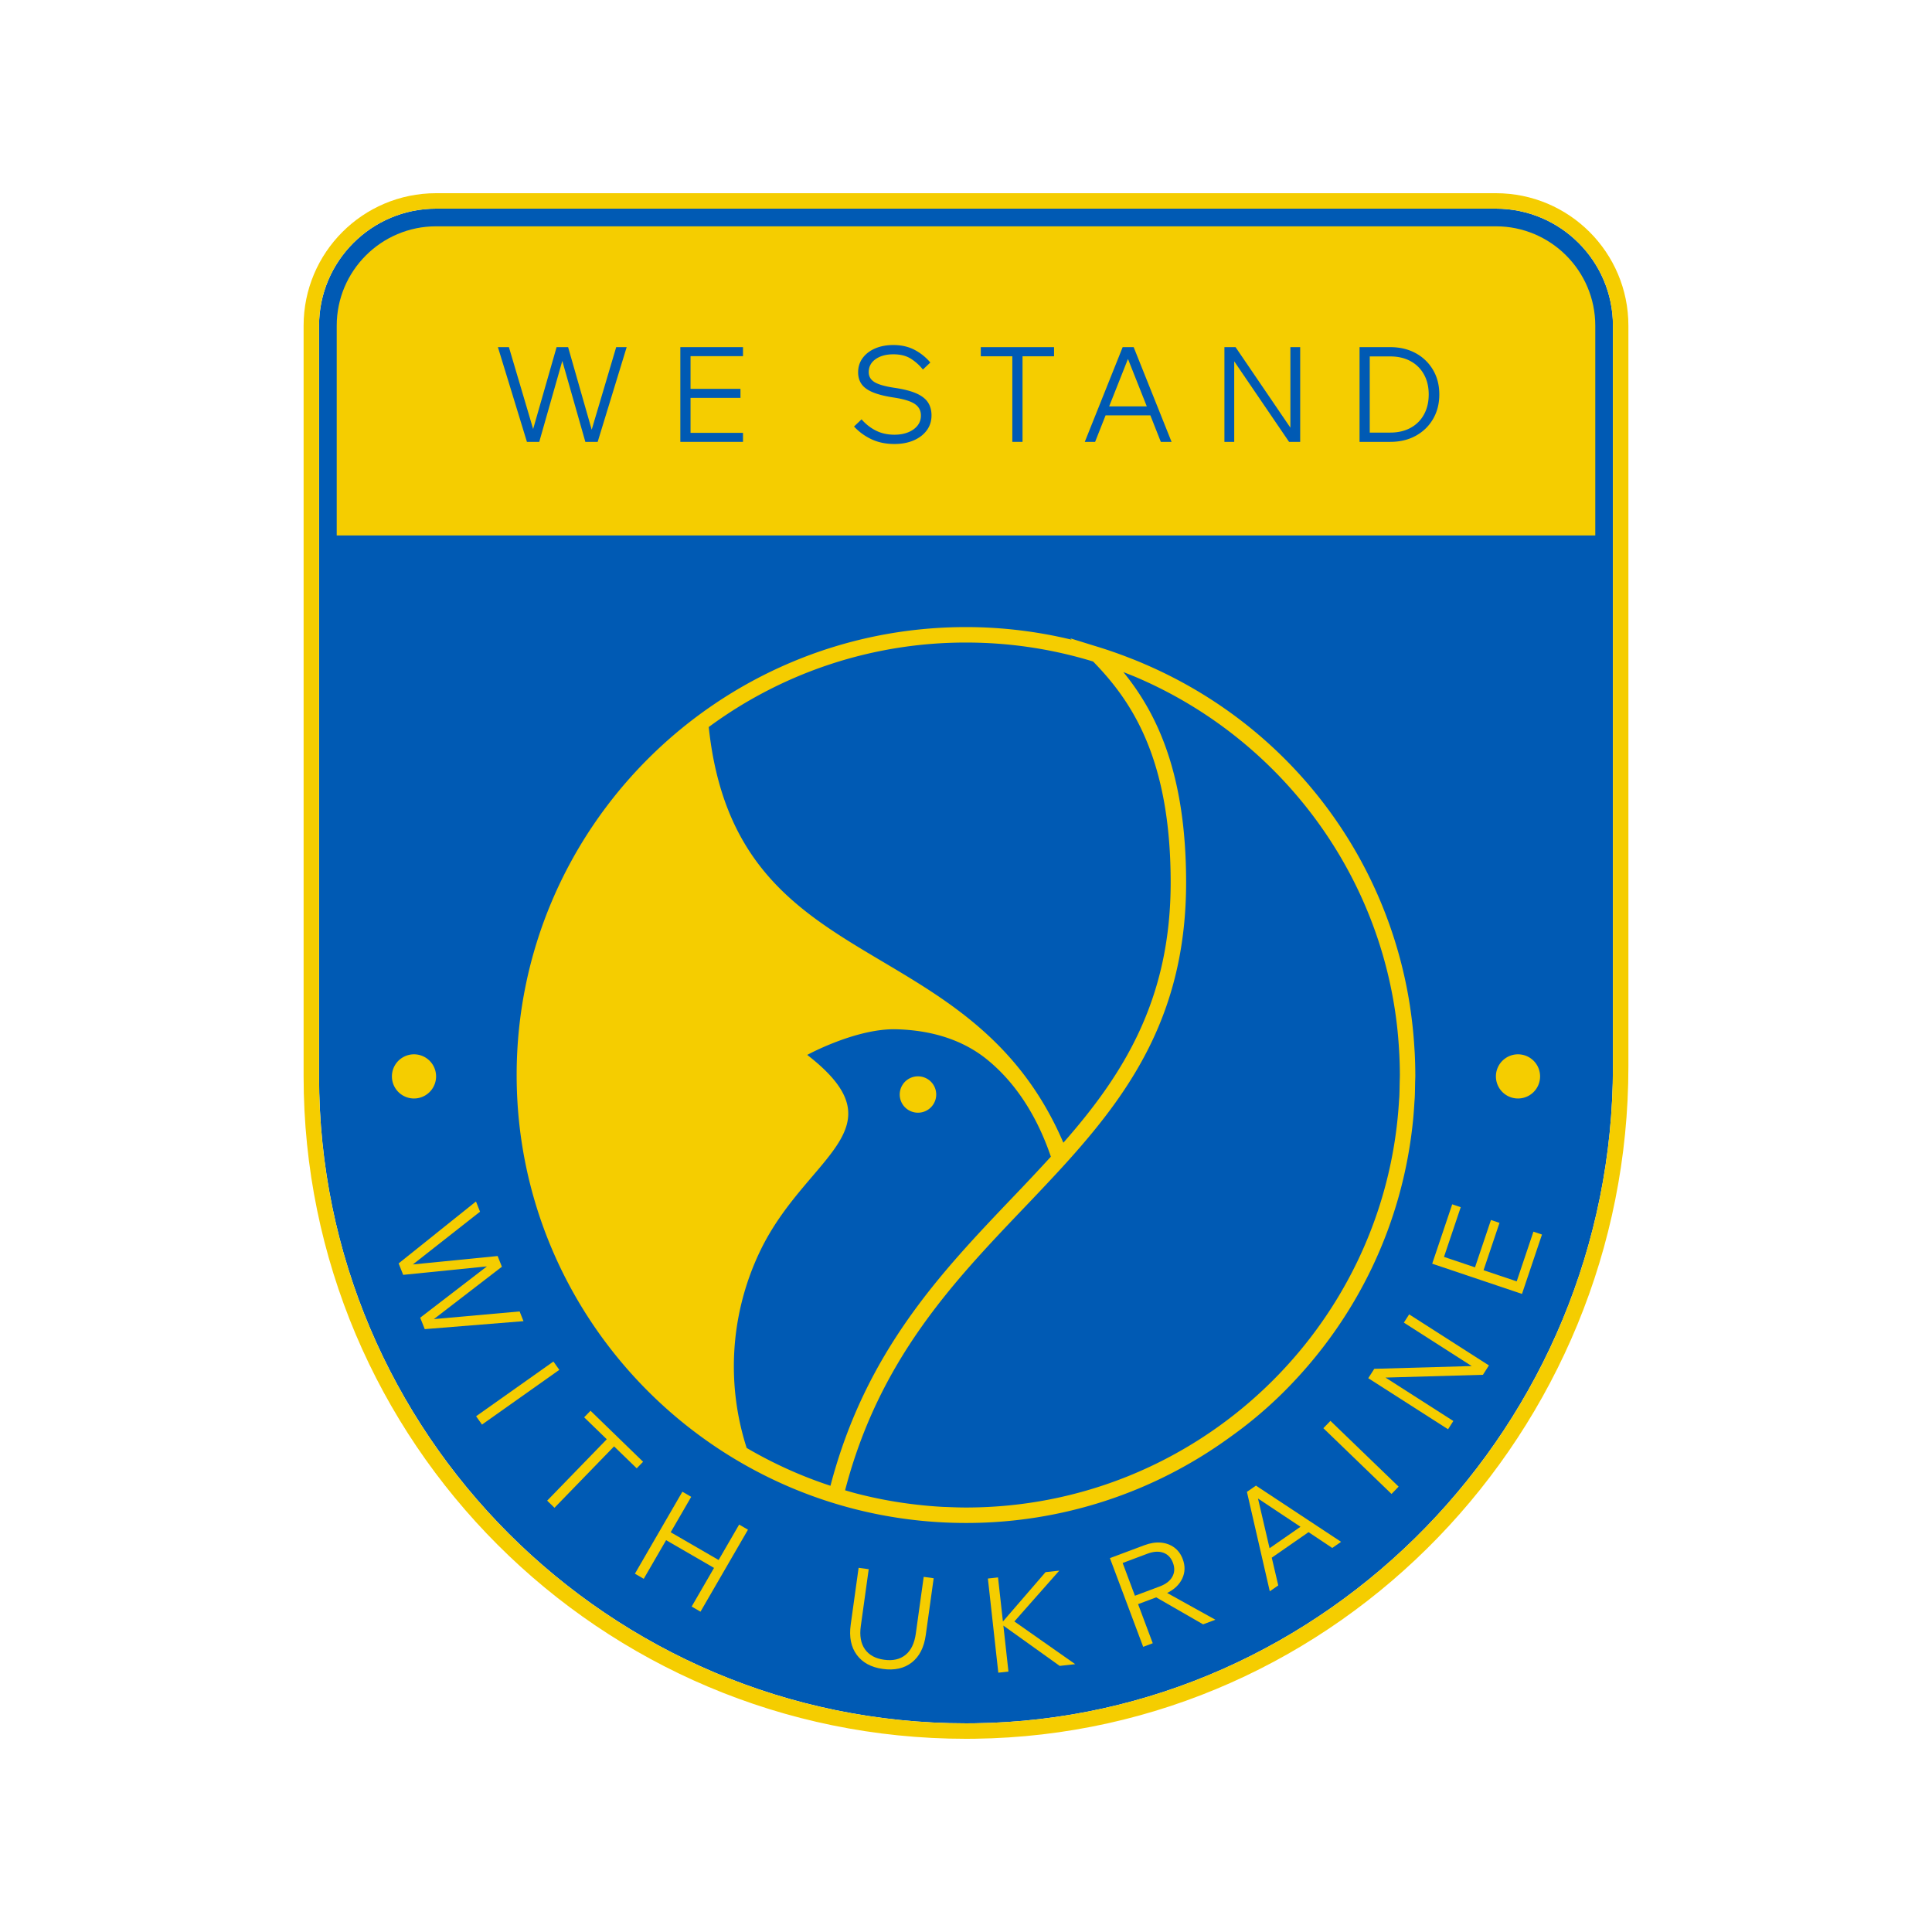 <?xml version="1.0" encoding="UTF-8"?>
<svg data-bbox="31.429 20 137.142 160" viewBox="0 0 200 200" height="200" width="200" xmlns="http://www.w3.org/2000/svg" data-type="color">
    <g>
        <path d="M154.857 21.6H45.143c-6.68 0-12.114 5.434-12.114 12.114v77.714c0 36.928 30.043 66.971 66.972 66.971.298 0 .59-.002.89-.006 36.438-.473 66.082-30.972 66.082-67.988V33.714c-.002-6.68-5.436-12.114-12.116-12.114z" fill="#005AB4" data-color="1"/>
        <path d="M154.857 20H45.143c-7.574 0-13.714 6.14-13.714 13.714v77.714C31.429 149.297 62.132 180 100 180c.305 0 .604-.002.91-.006 37.683-.489 67.661-31.902 67.661-69.588V33.714c0-7.574-6.14-13.714-13.714-13.714zm12.114 90.406c0 37.016-29.644 67.515-66.082 67.988-.299.004-.591.006-.89.006-36.928 0-66.972-30.043-66.972-66.971V33.714c0-6.68 5.435-12.114 12.114-12.114h109.714c6.68 0 12.114 5.434 12.114 12.114v76.692h.002z" fill="#F5CD00" data-color="2"/>
        <path d="M95.968 111.672a1.892 1.892 0 0 0-2.578.695 1.879 1.879 0 0 0 .697 2.569 1.89 1.89 0 0 0 2.578-.695c.52-.9.208-2.051-.697-2.569z" fill="#F5CD00" data-color="2"/>
        <path d="m146.271 116.042.003-.024c.064-.635.108-1.273.146-1.914.01-.158.026-.315.034-.474.024-.487.028-.978.037-1.468.006-.293.022-.582.022-.876l-.002-.09a47.236 47.236 0 0 0-.053-2.066c-.012-.256-.031-.511-.047-.766a44.105 44.105 0 0 0-.185-2.173 47.558 47.558 0 0 0-.212-1.659c-.02-.138-.038-.278-.059-.416-2.336-15.098-11.941-28.003-25.768-34.601l-.12-.057a46.333 46.333 0 0 0-1.585-.715c-.253-.11-.507-.218-.763-.323-.28-.114-.562-.224-.845-.333a46.396 46.396 0 0 0-3.538-1.22l-2.54-.788.141.143a46.58 46.58 0 0 0-10.939-1.307c-25.648 0-46.515 20.802-46.515 46.372s20.869 46.37 46.517 46.37a46.352 46.352 0 0 0 27.354-8.899 43.826 43.826 0 0 0 5.572-4.701c7.635-7.628 12.276-17.438 13.345-28.015zm-1.415-2.491c-.007.142-.022.282-.031.423-1.401 23.44-20.966 42.083-44.826 42.083-.632 0-1.258-.022-1.884-.048-.174-.007-.349-.009-.523-.018a44.699 44.699 0 0 1-2.582-.217 44.82 44.82 0 0 1-5.958-1.068c-.143-.036-.286-.07-.429-.108-.383-.1-.76-.213-1.138-.323 3.513-13.498 11.139-21.497 18.521-29.235a315.946 315.946 0 0 0 3.32-3.518c.479-.517.953-1.035 1.421-1.558 6.661-7.441 12.055-15.55 12.039-28.675-.012-11.252-3.031-17.458-6.495-21.714.213.083.427.165.639.251.235.095.471.188.704.287 14.611 6.242 25.252 19.993 27.016 36.356.022.208.041.418.061.627.045.476.08.954.11 1.434.014.235.03.47.041.706.029.65.049 1.303.05 1.96l.001.055c0 .291-.015.579-.02.869-.009.48-.013.958-.037 1.431zm-67.561 36.34a27.571 27.571 0 0 1 1.404-20.407c4.77-9.905 14.828-12.554 4.865-20.281 0 0 5.05-2.759 9.207-2.653 2.728.069 5.401.647 7.722 1.976.599.343 1.175.736 1.723 1.184 3.16 2.583 5.263 6.187 6.57 10.03a258.021 258.021 0 0 1-3.936 4.196c-7.509 7.872-15.258 16.022-18.881 29.871a44.732 44.732 0 0 1-8.674-3.916zm35.862-81.413c3.984 4.083 8.016 10.014 8.03 22.814.014 12.199-4.91 19.952-11.107 27.002-9.726-22.665-33.896-16.542-36.712-43.031A44.76 44.76 0 0 1 100 66.516a44.855 44.855 0 0 1 13.157 1.962z" fill="#F5CD00" data-color="2"/>
        <path d="M34.857 55.429V33.714c0-5.671 4.614-10.286 10.286-10.286h109.714c5.671 0 10.286 4.614 10.286 10.286v21.714l-130.286.001z" fill="#F5CD00" data-color="2"/>
        <path d="m43.969 137.592-.47-1.185 6.907-5.31-8.669.875-.47-1.185 8.006-6.411.42 1.058-6.951 5.46 8.773-.871.44 1.109-7.041 5.421 8.877-.794.4 1.007-10.222.826z" fill="#F5CD00" data-color="2"/>
        <path d="m49.896 147.472-.61-.863 8.004-5.664.61.862-8.004 5.665z" fill="#F5CD00" data-color="2"/>
        <path d="m57.4 156.085-.758-.737 6.171-6.357-2.342-2.272.659-.68 5.442 5.282-.66.679-2.343-2.272-6.169 6.357z" fill="#F5CD00" data-color="2"/>
        <path d="m66.639 163.438-.913-.529 4.914-8.487.914.529-2.124 3.667 4.961 2.873 2.124-3.667.914.529-4.914 8.487-.915-.53 2.316-4-4.96-2.873-2.317 4.001z" fill="#F5CD00" data-color="2"/>
        <path d="m96.653 163.379-.818 5.882c-.177 1.277-.66 2.223-1.447 2.837-.787.616-1.788.839-3.001.67-1.204-.167-2.103-.654-2.698-1.462-.594-.807-.802-1.848-.624-3.125l.818-5.882 1.046.145-.818 5.882c-.14 1.004.002 1.807.427 2.406.424.598 1.085.961 1.981 1.085.906.127 1.644-.04 2.216-.501.572-.461.927-1.193 1.068-2.199l.818-5.881 1.032.143z" fill="#F5CD00" data-color="2"/>
        <path d="m104.394 173.04-1.05.116-1.078-9.747 1.049-.116.506 4.566 4.415-5.112 1.419-.156-4.647 5.261 6.298 4.422-1.608.179-5.829-4.171.525 4.758z" fill="#F5CD00" data-color="2"/>
        <path d="m119.331 170.108-.989.372-3.443-9.183 3.558-1.333c.607-.228 1.176-.319 1.705-.275.531.047.993.214 1.391.504s.692.693.884 1.206c.263.702.248 1.369-.047 2.003-.295.632-.817 1.134-1.567 1.502l4.993 2.771-1.272.477-4.855-2.794-1.875.703 1.517 4.047zm-.546-9.271-2.568.963 1.271 3.39 2.568-.962c.625-.234 1.059-.568 1.301-1.001.243-.432.266-.914.067-1.445s-.533-.879-1-1.046c-.469-.167-1.014-.133-1.639.101z" fill="#F5CD00" data-color="2"/>
        <path d="m138.828 159.609-.913.634-2.454-1.636-3.809 2.643.674 2.871-.879.609-2.366-10.292.935-.648 8.812 5.819zm-7.403.663 3.2-2.221-4.398-2.924 1.198 5.145z" fill="#F5CD00" data-color="2"/>
        <path d="m144.784 153.895-.734.76-7.056-6.809.733-.759 7.057 6.808z" fill="#F5CD00" data-color="2"/>
        <path d="m150.449 147.102-.547.855-8.259-5.287.622-.97 10.084-.287-7.022-4.496.547-.855 8.259 5.287-.622.97-10.084.288 7.022 4.495z" fill="#F5CD00" data-color="2"/>
        <path d="m159.625 127.798-2.069 6.148-9.295-3.129 2.071-6.147.883.297-1.733 5.147 3.211 1.08 1.65-4.9.884.297-1.65 4.901 3.432 1.155 1.732-5.147.884.298z" fill="#F5CD00" data-color="2"/>
        <path fill="#F5CD00" d="M45.143 111.429a2.286 2.286 0 1 1-4.572 0 2.286 2.286 0 0 1 4.572 0z" data-color="2"/>
        <path fill="#F5CD00" d="M159.429 111.429a2.286 2.286 0 1 1-4.572 0 2.286 2.286 0 0 1 4.572 0z" data-color="2"/>
        <path d="M61.871 45.742h-1.276l-2.386-8.379-2.386 8.379h-1.276l-3.003-9.806h1.138l2.509 8.475 2.427-8.475h1.193l2.441 8.545 2.537-8.545h1.084l-3.002 9.806z" fill="#005AB4" data-color="1"/>
        <path d="M76.915 45.742h-6.487v-9.806h6.487v.933h-5.431v3.387h5.17v.932h-5.17v3.621h5.431v.933z" fill="#005AB4" data-color="1"/>
        <path d="m88.407 44.152.782-.741c.43.493.926.883 1.488 1.166s1.2.424 1.914.424c.53 0 1.001-.081 1.412-.247.411-.164.736-.395.974-.692s.357-.647.357-1.049c0-.512-.215-.912-.645-1.201-.43-.288-1.161-.509-2.194-.664-.896-.137-1.612-.318-2.147-.542-.535-.223-.921-.504-1.158-.844-.238-.338-.357-.744-.357-1.22 0-.558.155-1.049.466-1.474.311-.425.741-.757 1.289-.994.549-.238 1.18-.357 1.893-.357.814 0 1.533.161 2.16.481a5.439 5.439 0 0 1 1.666 1.329l-.768.728a5.011 5.011 0 0 0-1.296-1.152c-.471-.283-1.059-.425-1.762-.425-.75 0-1.363.166-1.838.5s-.713.785-.713 1.352c0 .439.201.781.603 1.028s1.093.444 2.071.589c.932.137 1.677.327 2.235.569.557.243.962.551 1.214.926.251.375.377.827.377 1.357 0 .586-.162 1.1-.487 1.544-.324.443-.775.79-1.35 1.042-.576.251-1.244.377-2.002.377-.878 0-1.662-.161-2.352-.48a5.857 5.857 0 0 1-1.832-1.33z" fill="#005AB4" data-color="1"/>
        <path d="M105.852 45.742h-1.056v-8.859h-3.265v-.946h7.584v.946h-3.263v8.859z" fill="#005AB4" data-color="1"/>
        <path d="M121.28 45.742h-1.112l-1.083-2.743h-4.636l-1.083 2.743h-1.07l3.922-9.806h1.138l3.924 9.806zm-6.46-3.675h3.895l-1.948-4.91-1.947 4.91z" fill="#005AB4" data-color="1"/>
        <path d="M127.767 45.742h-1.015v-9.806h1.152l5.677 8.338v-8.338h1.014v9.806h-1.152l-5.677-8.338.001 8.338z" fill="#005AB4" data-color="1"/>
        <path d="M140.74 45.742v-9.806h3.169c1.006 0 1.89.211 2.653.631a4.602 4.602 0 0 1 1.79 1.735c.43.735.645 1.579.645 2.53s-.215 1.797-.645 2.537c-.43.741-1.027 1.321-1.79 1.742s-1.647.631-2.653.631h-3.169zm1.056-.96h2.113c.814 0 1.52-.165 2.118-.494a3.415 3.415 0 0 0 1.385-1.385c.325-.594.488-1.283.488-2.07s-.163-1.474-.488-2.064a3.434 3.434 0 0 0-1.385-1.378c-.598-.329-1.305-.494-2.118-.494h-2.113v7.885z" fill="#005AB4" data-color="1"/>
    </g>
</svg>
